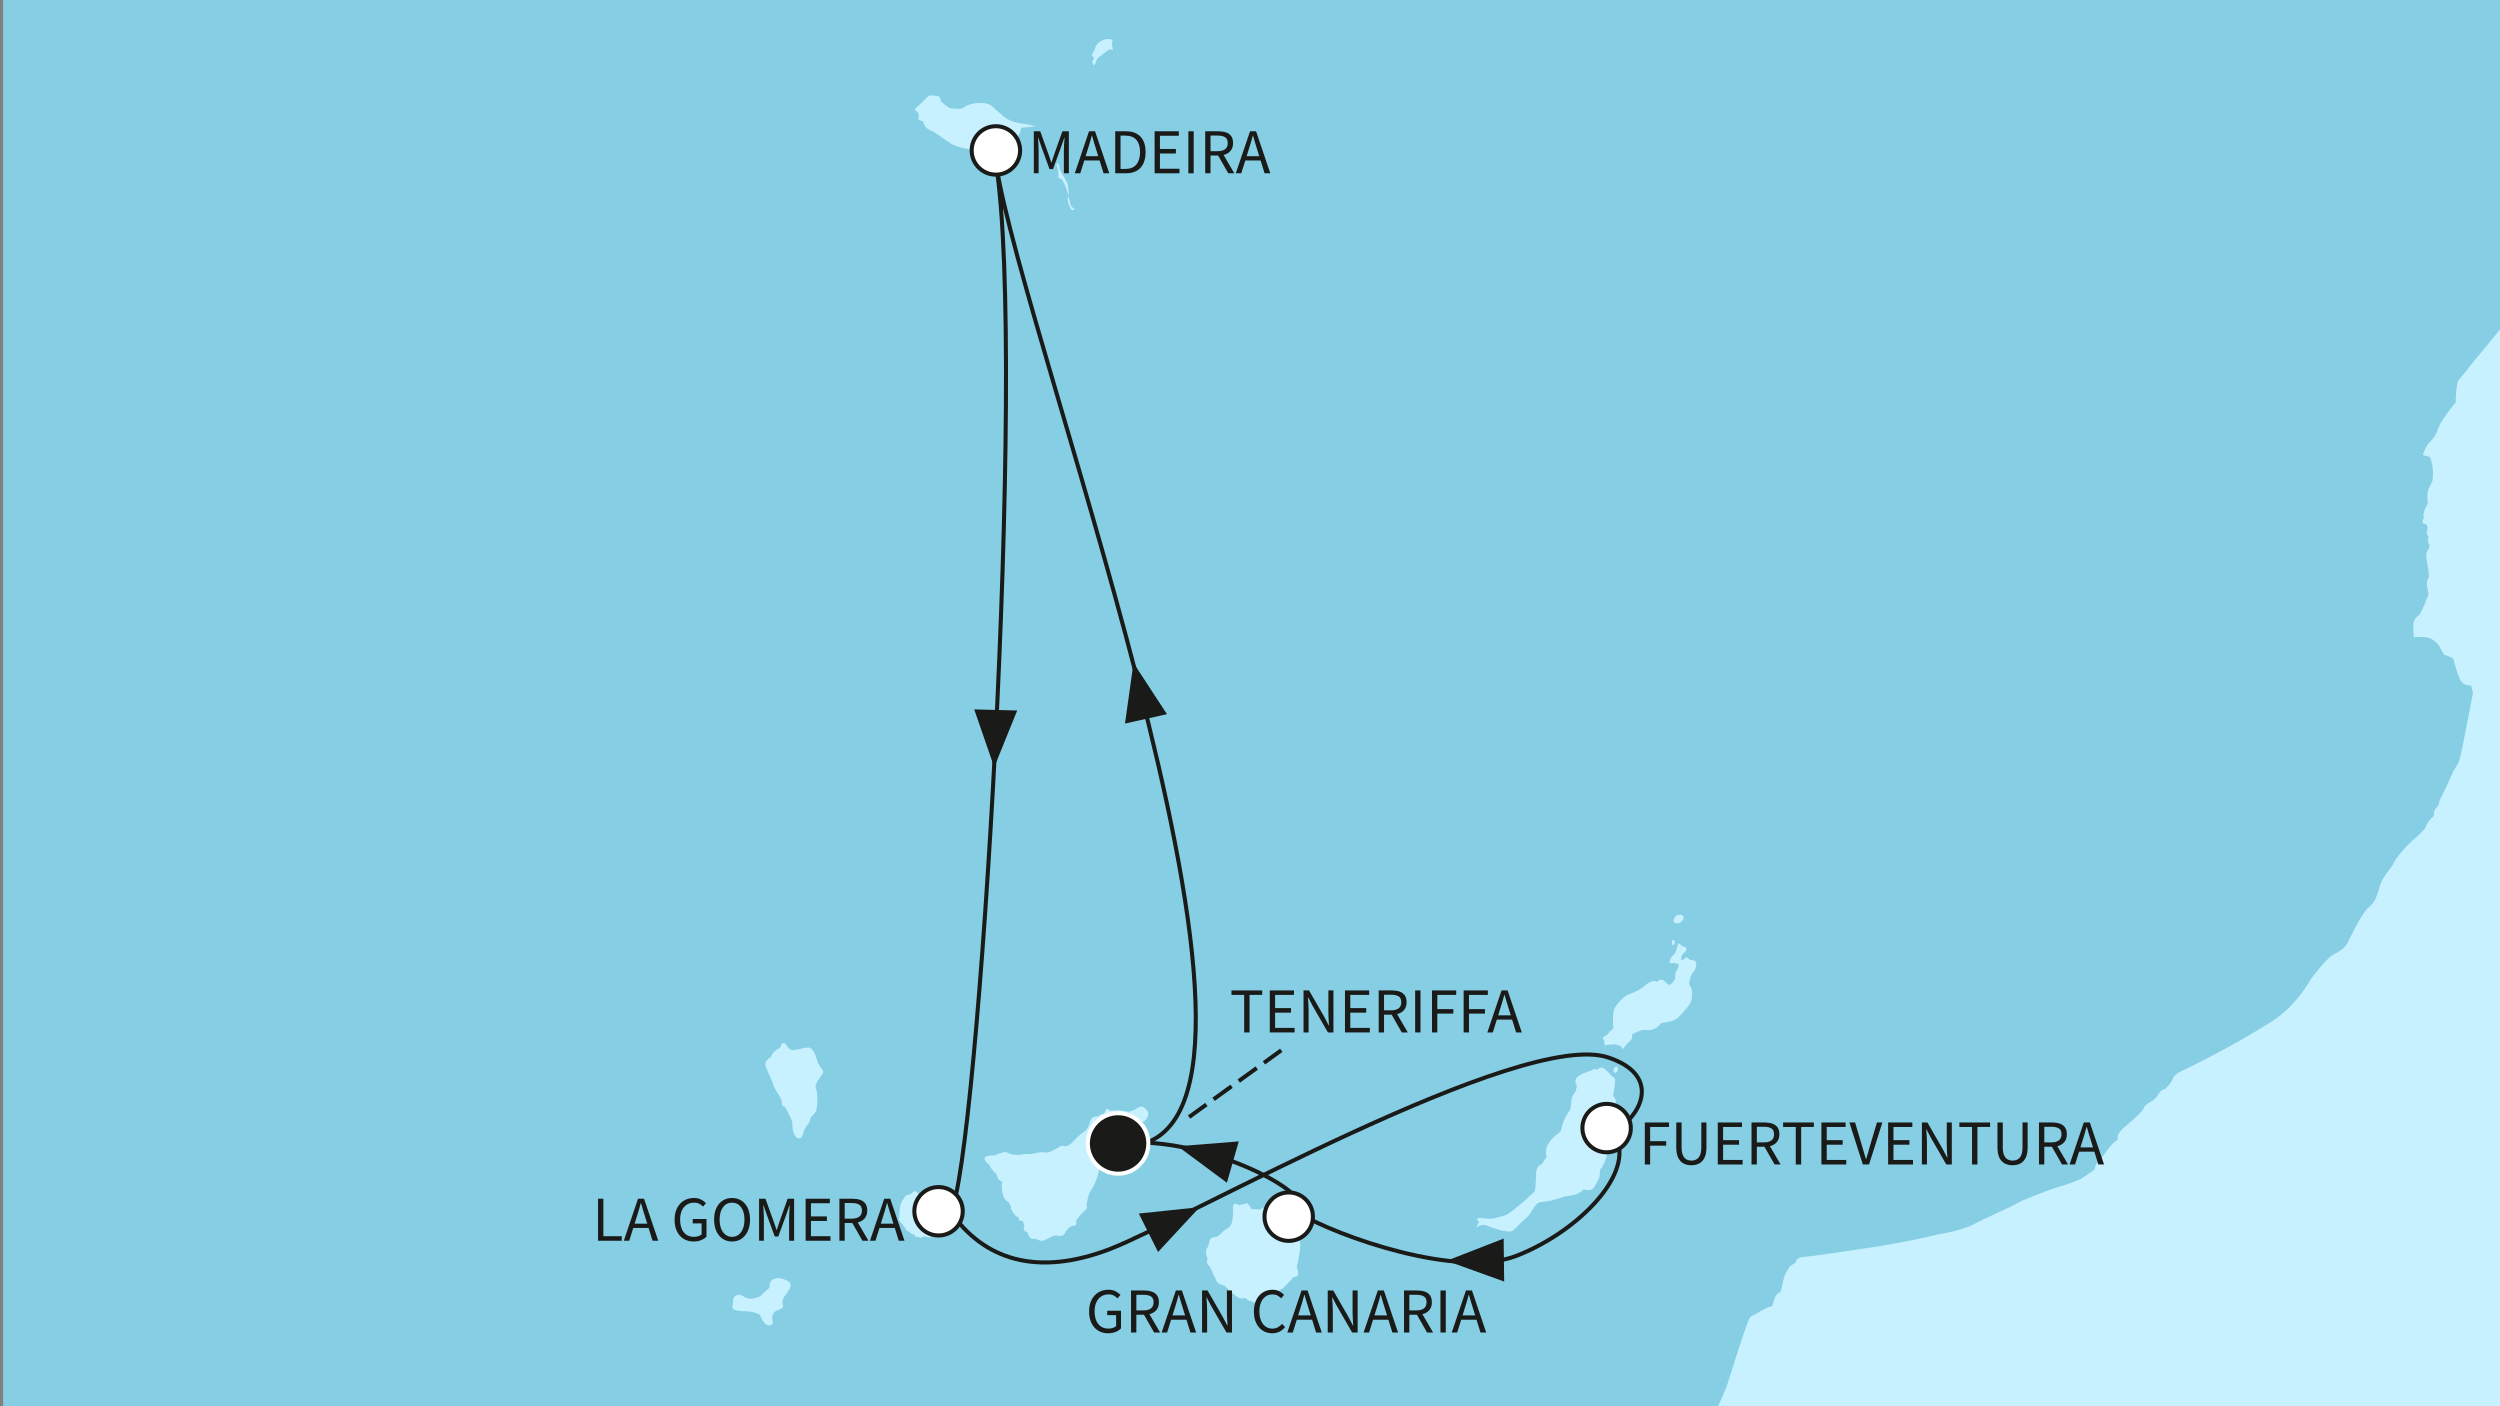 <?xml version="1.0" encoding="utf-8"?>
<!-- Generator: Adobe Illustrator 27.3.0, SVG Export Plug-In . SVG Version: 6.00 Build 0)  -->
<svg version="1.1" id="Ebene_1" xmlns="http://www.w3.org/2000/svg" xmlns:xlink="http://www.w3.org/1999/xlink" x="0px" y="0px"
	 viewBox="0 0 640 360" style="enable-background:new 0 0 640 360;" xml:space="preserve">
<rect x="0" y="0" width="640" height="360" fill="#808080" stroke="none"/>
<style type="text/css">
	
		.st0{clip-path:url(#SVGID_00000080919101268070967990000017429609723565955749_);fill-rule:evenodd;clip-rule:evenodd;fill:#85CEE4;}
	.st1{clip-path:url(#SVGID_00000080919101268070967990000017429609723565955749_);}
	.st2{fill-rule:evenodd;clip-rule:evenodd;fill:#C7F1FF;}
	.st3{fill:#C7F1FF;}
	
		.st4{clip-path:url(#SVGID_00000080919101268070967990000017429609723565955749_);fill-rule:evenodd;clip-rule:evenodd;fill:#C7F1FF;}
	.st5{clip-path:url(#SVGID_00000080919101268070967990000017429609723565955749_);fill:#1A1A18;}
	
		.st6{clip-path:url(#SVGID_00000080919101268070967990000017429609723565955749_);fill:none;stroke:#1A1A18;stroke-width:1.038;stroke-miterlimit:10;}
	
		.st7{clip-path:url(#SVGID_00000080919101268070967990000017429609723565955749_);fill-rule:evenodd;clip-rule:evenodd;fill:none;stroke:#1A1A18;stroke-width:1.038;stroke-miterlimit:10;}
	
		.st8{clip-path:url(#SVGID_00000080919101268070967990000017429609723565955749_);fill-rule:evenodd;clip-rule:evenodd;fill:#FFFFFF;stroke:#1A1A18;stroke-width:1.038;stroke-miterlimit:10;}
	.st9{fill:#1A1A18;}
	
		.st10{clip-path:url(#SVGID_00000080919101268070967990000017429609723565955749_);fill-rule:evenodd;clip-rule:evenodd;fill:#1A1A18;stroke:#FFFFFF;stroke-width:1.038;stroke-miterlimit:10;}
	.st11{fill:none;stroke:#1A1A18;stroke-width:1.038;stroke-miterlimit:10;}
	
		.st12{fill:none;stroke:#1A1A18;stroke-width:1.038;stroke-miterlimit:10;stroke-dasharray:5.686,2.274,5.686,2.274;}
</style>
<g>
	<defs>
		<rect id="SVGID_1_" x="0.798" y="0" width="640" height="360"/>
	</defs>
	<clipPath id="SVGID_00000149355134545964655920000013721826312054841738_">
		<use xlink:href="#SVGID_1_"  style="overflow:visible;"/>
	</clipPath>
	
		<rect x="-156.79" y="-207.682" style="clip-path:url(#SVGID_00000149355134545964655920000013721826312054841738_);fill-rule:evenodd;clip-rule:evenodd;fill:#85CEE4;" width="1069.338" height="1162.37"/>
	<g style="clip-path:url(#SVGID_00000149355134545964655920000013721826312054841738_);">
		<g>
			<path class="st2" d="M273.295,47.117c-0.305-0.995-1.983-3.36-2.064-4.05
				c-0.073-0.685-0.459-1.373-0.459-1.373c-0.53,0.611-0.071,1.068-0.071,1.068
				s0.457,1.529,0.231,2.216c-0.231,0.687,0.457,0.687,0.762,0.839
				c0.305,0.156,1.296,2.218,1.373,2.748c0.075,0.54,0.534,1.379,0.534,1.379
				S273.6,48.108,273.295,47.117z M273.985,52.158c0-0.608-0.534-1.906-0.534-1.906
				s-0.333,0.726,0.18,2.188c0.036,0.102,0.077,0.216,0.122,0.331
				c0.69,1.68,1.381,0.839,1.381,0.839S273.985,52.771,273.985,52.158z"/>
		</g>
	</g>
	<g style="clip-path:url(#SVGID_00000149355134545964655920000013721826312054841738_);">
		<g>
			<path class="st2" d="M210.725,274.343c-0.075-0.687-1.298-1.682-1.601-3.055
				c-0.307-1.379-1.221-3.132-2.146-3.132c-0.914,0-2.743,0.531-3.815,0.683
				c-1.067,0.156-1.682-1.144-2.062-1.601c-0.382-0.463-1.228-0.079-1.228,0.688
				c0,0,0,0.305-0.455,0.457c-0.457,0.154-0.914,0.613-0.914,0.613
				s-0.766,0.457-1.155,1.606c0,0-1.749,0.837-1.366,2.214s1.682,3.666,1.983,4.891
				c0.307,1.217,2.141,3.435,2.141,4.121c0,0.692,0.079,1.529,0.841,1.529
				c0.055,0.205,0.348,0.536,0.677,1.189c0.549,1.076,1.228,2.632,1.228,3.015
				c0,0.61,0,1.601,0.31,2.37c0.308,0.762,0.688,1.524,1.373,1.524
				c0.687,0,0.993-0.841,1.074-1.298c0.075-0.457,0.532-1.608,1.068-2.137
				c0.536-0.538,0.615-1.072,0.764-1.684c0.149-0.606,1.375-1.219,1.601-2.364
				c0.231-1.146,0.307-4.129,0-4.735c-0.299-0.613-0.38-0.995,0-1.992
				C209.427,276.249,210.802,275.028,210.725,274.343z M241.512,308.568
				c-1.296-0.615-1.371-1.149-2.594-0.995c0-0.536-0.54-1.526-1.529-1.526
				c-0.993,0-2.141,0.073-2.141,0.073s-0.303-1.068-0.914-1.142
				c-0.615-0.077-0.841,0.457-0.841,0.457l-0.995,0.457c0,0-0.764,0-0.841,0.613
				c0,0-1.069,0.839-1.298,2.901c-0.226,2.065-0.154,2.447-0.154,2.447
				s-0.459,0.38,0.235,0.762c0.147,0.611,0.607,0.766,0.607,0.766
				s0.226,0.685,0.687,0.914c0,0,0,0.765,0.995,0.995c0,0,0.457,0.69,1.452,0.764
				c0,0-0.23,0.764,1.068,0.613c0,0,0.459,0.457,0.922,0
				c0.457-0.461,1.219,0.228,1.832,0.075c0.611-0.154,0.988-0.762,0.988-0.762
				s0.312,0,1.226-0.69c0.916-0.687,1.296-1.068,1.909-1.524
				c0.613-0.463,0.766-1.381,0.766-2.295
				C242.891,310.554,242.812,309.179,241.512,308.568z M199.267,327.207
				c-0.839,0-2.137,0.457-2.214,1.452c-0.077,0.995,0.077,0.995-0.918,1.757
				c-0.991,0.762-1.375,1.454-1.759,1.531c-0.38,0.073-1.601,0.758-2.827,0.457
				c-1.217-0.307-1.144-0.613-1.83-0.841c-0.69-0.228-1.3-0.077-1.757,0.457
				c-0.461,0.534-0.307,1.836-0.307,1.836s-0.384,0.613-0.077,1.142
				c0.308,0.54,2.214,0.69,3.358,0.69c1.151,0,3.439,0.459,3.67,1.072
				c0.226,0.609,1.069,2.442,2.139,2.522c1.072,0.073,1.298-0.613,0.993-1.379
				c-0.303-0.762,0.156-2.062,1.223-2.445c1.068-0.38,1.682-0.531,1.452-1.452
				c-0.226-0.916,0-1.678,0.76-2.596c0.764-0.916,1.456-2.062,1.149-2.827
				C202.019,327.82,200.108,327.207,199.267,327.207z M292.623,283.354
				c-0.607-0.459-2.144,0.764-2.144,0.764s-1.373,0.613-1.981,0.457
				c-0.61-0.15-1.987-0.38-2.904-0.301c-0.916,0.073-1.529,0-1.529,0
				s-0.611-0.769-0.918-0.228c-0.301,0.529-0.536,1.068-0.536,1.068
				c-1.146,0.075-1.375,0.687-1.375,0.687s-1.683-0.23-2.06,1.068
				c-0.382,1.3-0.841,2.37-1.529,2.754c-0.688,0.378-2.212,1.83-2.752,2.442
				c-0.536,0.611-1.603,1.529-2.214,1.373c-0.611-0.152-0.993-0.305-1.757,0.307
				c0,0-2.524,1.606-3.435,1.3c-0.918-0.308-3.437,0.38-3.437,0.38
				s-1.682-0.075-2.6,0.154c-0.918,0.228-2.827,0-3.589-0.534
				c-0.762-0.534-3.055,0.837-3.595,0.762c-0.531-0.077-2.44,0-2.21,0.92
				c0.228,0.916,1.142,1.373,1.142,1.373s0.384,0.914,1.068,1.68
				c0.694,0.762,0.92,0.687,1.074,1.524c0.15,0.841,1.219,1.226,1.219,1.226
				s-0.228,1.146,0,2.521c0.226,1.377,0.764,2.368,1.605,2.675
				c0,0,0.69,0.914,0.613,1.375c-0.075,0.459,1.07,2.139,1.526,2.368
				c0.457,0.23,0.536,0.23,0.536,0.23s-0.382,0.995,0.841,0.839
				c0,0,0.764,0.991,0.457,1.603c-0.303,0.611,0.231,1.146,0.688,1.223
				c0.461,0.077,0.384,1.757,1.605,1.757c1.226,0,1.601,0.613,2.366,0.536
				c0.768-0.079,2.677-1.454,3.518-1.375c0.841,0.073,1.755,0.457,2.291-0.611
				c0.653-1.309,1.68-1.909,2.365-1.909c0.688,0,0.536-0.613,0.536-1.151
				c0-0.532,2.139-2.752,2.522-2.978c0.384-0.231,0.152-1.146,0.152-1.146
				s0.307-2.671,1.149-3.822c0.837-1.142,1.529-3.051,1.834-4.276
				c0.301-1.221,0.683-4.584,0.683-4.584l1.151-1.07c0,0,1.145-0.305,2.06-1.605
				c0,0,1.603-0.991,2.216-2.058c0.613-1.074,0.613-1.836,1.223-1.987
				c0.609-0.156,2.519-1.377,3.437-1.608c0.918-0.226,1.678-0.914,1.988-1.909
				C294.224,284.576,293.236,283.811,292.623,283.354z M331.277,315.217
				c0,0-0.152-1.992-0.23-3.134c-0.073-1.151-0.841-1.757-0.841-1.757
				l0.158-0.69c0.455-0.384,0.683-0.995,0.611-1.524
				c-0.081-0.538-0.228-1.151-1.147-0.312c-0.916,0.841-0.233,1.302-0.461,1.99
				c-0.228,0.685-1.373,0.151-1.373,0.151s-0.839-0.69-1.676-0.38
				c0,0-0.158-0.687-1.533-0.687c-1.371,0-2.139,0.762-2.139,0.762l-2.293-0.152
				c0,0-0.762-1.531-1.14-1.452c-0.384,0.079-2.067,0.536-2.067,0.536
				s-0.538-0.692-1.151-0.307c-0.604,0.38-0.299,1.144-0.299,1.909
				c0,0.762-0.156,2.904-0.688,3.595c-0.538,0.683-1.761,1.294-1.761,1.294
				c-0.303,0.457-1.452,1.608-1.981,1.608c-0.538,0-1.607,0.228-1.687,1.219
				c-0.075,0.993-0.687,1.834-0.687,1.834s-0.532,0.611,0.23,2.524
				c-0.459,1.526,0.382,1.757,0.615,2.06c0.226,0.305,1.529,3.591,1.985,4.048
				c0.457,0.459,1.832,0.841,1.832,0.841s2.98,3.055,3.822,3.134
				c0.841,0.077,1.601,0,1.601,0s0.384,0.687,1.225,0.762
				c0.841,0.079,0.76,0.611,1.606,0.538c0.837-0.079,0.991-1.223,0.991-1.223
				s1.166-0.613,2.498-1.174c1.336-0.564,2.848-1.078,3.54-1.808
				c1.369-1.45,2.289-2.442,2.289-2.442s1.221-0.154,1.221-0.916
				c0-0.765-0.382-1.682-0.382-1.682s0.92-3.894,0.92-5.653
				C332.884,316.967,331.277,315.217,331.277,315.217z M428.99,236.295
				c0.837,0.307,1.983-0.611,1.983-1.375c0-0.767-1.067-0.995-1.983-0.382
				C428.454,235.305,428.147,235.99,428.99,236.295z M428.529,241.722
				c0.461-0.536,0-1.454-0.457-0.92C427.916,241.259,428.072,242.256,428.529,241.722z
				 M434.108,246.15c0,0-0.457-0.457-1.145-0.38
				c-0.687,0.073-0.995-1.068-1.452-0.611c-0.461,0.457-1.076,0.762-1.076,0.762
				s-0.226-1.298,0.615-1.909c0.837-0.613,0.918-1.603,0-1.68
				c-0.914-0.077-1.223-1.531-1.529-0.461c-0.075,0.307-0.457,2.141-1.144,2.673
				c-0.688,0.538-0.92,1.149-0.92,1.761c0,0.608,0.843,0.079,1.377,0.228
				c0.534,0.15,0.918,0.38,0.918,0.38s0,0.841-0.536,1.529
				c-0.532,0.688-0.382,2.141-0.382,2.141s-1.068,1.907-1.757,1.45
				c-0.687-0.459-1.069-1.221-1.755-1.221c-0.689,0-1.151,0.534-1.151,0.534
				s-0.529-0.305-1.14-0.154c-0.615,0.154-1.529,0.764-1.529,0.764
				s-0.918,0.882-2.005,1.484c-1.275,0.707-2.773,1.166-3.266,1.495
				c-0.92,0.613-2.064,1.757-2.827,3.055c-0.768,1.3-0.384,5.35-0.384,5.35
				s-0.762,0.457-1.373,1.298c-0.615,0.841-1.836,0.457-0.993,1.757l0.154,1.219
				c0,0,2.212-0.457,3.053-0.15c0.839,0.305,1.07,0.305,1.07,0.305l0.459,0.841
				l1.219-1.526c0,0,1.403-1.021,1.221-1.606
				c-0.303-0.995,0.839-0.995,2.067-1.607c1.225-0.609,1.906,0.23,3.36-0.378
				c1.452-0.615,1.986-1.606,1.986-1.606s2.447-0.228,3.591-0.839
				c1.144-0.613,2.594-2.598,3.283-3.361c0.688-0.766,1.072-1.757,1.072-3.365
				c0-1.603-0.762-2.291-0.762-2.291s0.073-1.834,0.762-2.75
				C433.877,248.364,434.562,247.45,434.108,246.15z M413.633,281.753
				c-0.077-0.769-0.687-1.149-0.687-1.149s0.76-4.048,0.459-4.505
				c-0.307-0.459-0.613-0.459-0.613-0.459s-2.065-2.37-2.677-2.37
				c-0.611,0-1.373,0.608-1.373,0.608s-0.69-0.531-1.3,0.158
				c0,0-3.587,0.991-3.971,2.137c-0.38,1.146,0,1.3,0.154,1.608
				c0.154,0.301-0.226,1.601-0.457,1.909c-0.23,0.305-0.769,1.068-0.841,1.678
				c-0.077,0.613-0.156,2.368-0.536,2.978c-0.384,0.613-0.611,0.766-1.3,2.218
				c-0.683,1.452-0.762,2.673-0.991,3.057c-0.231,0.378-2.293,1.529-3.284,3.437
				c-0.995,1.909,0,3.055-0.463,3.433c-0.459,0.384-0.841,1.529-1.3,1.685
				c-0.457,0.151-1.14,0.608-1.221,2.214c-0.073,1.605-0.073,4.127-0.376,4.586
				c-0.314,0.457-3.211,2.976-3.211,2.976s-3.437,2.906-4.204,3.134
				c-0.764,0.228-1.682,0.457-2.748,0.765c-1.068,0.305-2.596,0.075-3.437,0
				c-0.841-0.079-1.759,0.075-0.611,0.916l-0.766,1.526
				c0,0,1.452-1.142,2.823-0.529c1.381,0.611,3.288,1.217,4.362,1.373
				c1.065,0.151,1.827,0.305,2.519-0.305c0.688-0.611,1.832-1.987,2.899-2.829
				c1.072-0.839,1.608-1.986,2.447-3.209c0.843-1.221,1.682-1.068,3.057-1.221
				c1.373-0.154,4.658-1.298,4.658-1.298s2.677-0.228,3.668-0.918
				c0.993-0.69,1.065-0.839,1.065-0.839s1.992,0.459,2.524-0.308
				c0.538-0.762,1.603-2.594,1.603-3.132c0-0.536,0.154-1.68,0.154-1.68
				s0.845-0.993,1.225-2.139c0.382-1.145,1.07-3.057,1.07-3.666
				c0-0.613-0.613-1.072-0.613-1.072s0.613-0.991,0.307-1.911
				c-0.307-0.914-0.461-1.373-0.461-1.373s1.223,0.305,1.759-2.216
				c0.534-2.519,0.301-3.053,0.301-3.053S413.706,282.517,413.633,281.753z
				 M413.326,273.271c-0.229,0.384-0.459,1.377,0.231,1.3
				C414.244,274.494,414.549,272.507,413.326,273.271z M257.174,38.208
				c1.834-0.92,2.293-2.449,3.211-3.211c0.914-0.764,1.068-2.293,1.068-2.293
				l3.516-0.307c0,0-0.459-0.38-3.67-0.837c-3.209-0.457-4.584-1.911-4.584-1.911
				l-2.902-2.598c0,0-0.685-0.611-2.519-0.69
				c-1.836-0.075-3.822,0.459-4.509,1.147c-0.69,0.69-3.67,0.154-3.67,0.154
				s-2.21-1.375-2.291-1.985c-0.073-0.611-0.303-1.146-1.221-1.146
				c-0.914,0-1.601-0.382-2.139,0.228c-0.532,0.613-2.978,2.904-2.978,2.904
				l-0.38,0.38c0,0,0.839,0.692,1.069,0.997v1.68l1.068,0.303
				c0,0,0.457,1.832,1.834,2.295c1.377,0.457,3.207,2.137,5.497,3.51
				c2.293,1.381,7.03,1.682,7.03,1.682s0.459,0.764,1.223,0.459
				c0.76-0.303,1.676-0.918,1.676-0.918S255.342,39.122,257.174,38.208z
				 M299.878,574.42c0.538,0,0.382-0.683,0.382-0.683
				C299.957,573.813,299.346,574.42,299.878,574.42z M299.728,575.261
				c0,0,0.307,1.603,0.764,1.759C300.951,577.174,299.728,574.571,299.728,575.261z"/>
		</g>
	</g>
	<g style="clip-path:url(#SVGID_00000149355134545964655920000013721826312054841738_);">
		<path class="st3" d="M428.99,236.295c0.837,0.307,1.984-0.611,1.984-1.375
			c0-0.766-1.068-0.995-1.984-0.382C428.454,235.305,428.147,235.99,428.99,236.295z"
			/>
		<path class="st3" d="M428.529,241.722c0.461-0.536,0-1.454-0.457-0.92
			C427.916,241.259,428.072,242.256,428.529,241.722z"/>
		<path class="st3" d="M413.557,274.571c0.687-0.077,0.993-2.064-0.231-1.3
			C413.097,273.655,412.867,274.648,413.557,274.571z"/>
		<path class="st3" d="M280.095,14.828l-0.382,0.762c0,0-0.231,0.154,0,0.611
			c0.228,0.461,0.455,0.536,0.455,0.536s0.54-1.07,0.615-1.526
			c0.226-0.382,1.296-1.144,1.68-1.452c0.384-0.307,1.529-1.146,1.529-1.146
			l0.92,0.152l-0.158-0.841c-0.075-0.378-0.075-1.221-0.075-1.221
			s0.303-0.154,0-0.457c-0.31-0.308-1.223-0.308-1.832-0.154
			c-0.613,0.154-1.146,0.457-1.838,1.069c-0.683,0.613-0.841,1.83-0.841,1.83
			S278.872,14.066,280.095,14.828z"/>
	</g>
	
		<path style="clip-path:url(#SVGID_00000149355134545964655920000013721826312054841738_);fill-rule:evenodd;clip-rule:evenodd;fill:#C7F1FF;" d="
		M905.803,663.933l-0.066-759.344H802.378l-2.6,6.572l-4.131,8.249
		c0,0-0.512,1.761-1.479,3.809c-0.551,1.149-1.396,2.391-1.99,3.461
		c-1.93,3.457-3.79,5.75-4.774,7.398c-1.836,3.055-2.833,6.266-5.577,11.461
		c-2.754,5.197-5.886,7.639-5.886,7.639s-3.358,4.278-5.192,6.418
		c-1.834,2.137-6.725,3.971-7.793,5.041c-1.07,1.067-3.666,2.904-5.656,3.059
		c-1.426,0.107-4.368,2.66-6.166,4.091c-0.707,0.559-1.627,0.95-1.627,0.95
		s-1.706,0.873-2.389,0.952c-1.014,0.574-2.152,1.582-2.957,2.254
		c-1.834,1.529-6.336,4.199-8.019,4.199c-1.68,0-1.913-0.685-3.442,0.538
		c0,0-1.219,0.914-3.053,2.06c0,0-1.529,0.841-2.218,1.3
		c-0.681,0.457-1.753,0.841-1.753,0.841c0-0.841-0.995-0.305-0.995-0.305
		c-0.536,0.457-5.12,2.978-5.12,2.978c-1.529-0.152-3.973,1.221-3.973,1.221
		s-6.492,3.211-7.257,3.362c0,0-0.98-0.062-1.755,0.534
		c-1.302,0.995-3.284,1.3-4.278,1.757c-2.6,0.613-2.295,1.375-3.514,2.75
		c-1.226,1.375-4.735,4.434-5.807,4.584c-0.384,0.156-2.517,0.079-2.517,0.079
		c0-0.841-0.846-0.536-0.846-0.536s-0.764,0-2.293,1.531
		c-1.529,1.524-3.205,4.733-3.205,4.733s-0.152,0.611-1.226,2.598l-0.303,0.764
		c0,0-3.209,4.428-4.052,5.12c-0.837,0.685-1.909,2.519-1.909,2.519
		s-0.914,0.152-1.45,0.918c-0.538,0.762-0.305,1.682-0.305,1.682
		s-3.745,3.435-6.038,6.413c-1.524,1.527-5.654,4.584-10.081,9.627
		c-4.428,5.041-7.49,6.569-8.713,7.639c-1.219,1.069-0.762,2.442,0.463,3.363
		c1.219,0.916,1.219,0.916,1.219,2.901s-2.445,4.584-2.445,6.418
		c0,1.834,2.141,1.529,2.141,2.291c0,0,0.152,1.988-0.156,2.447
		c-0.305,0.457-0.534,1.527-0.457,2.596c0.613,2.445-0.916,4.127-1.529,5.197
		c-0.606,1.068-2.899,6.264-2.899,6.264s-0.117,0.418-0.634,1.053
		c-1.142,1.4-3.341,3.832-4.257,5.056c-1.836,2.449-8.098,9.932-8.098,9.932
		s-3.132,4.052-3.898,4.814c-0.762,0.762-0.841,5.807-0.841,5.807
		s-3.971,4.81-4.584,6.951c-0.611,2.141-2.137,3.207-2.748,4.127
		c-0.611,0.916-1.068,2.442-1.068,2.442l1.832,0.457c0,0,0.431,0.993,0.649,2.577
		c0.154,1.162,0.154,2.889-0.038,3.538c-0.457,1.529-1.761,2.06-1.149,5.882
		c0,0-1.601,2.214-0.995,3.593c0,0-1.223,1.526,0.615,1.68
		c0,0,0.461,0.762,0.154,1.68c-0.305,0.916,0.459,1.373,0.459,1.373
		s-0.386,0.231-0.152,1.68c0,0,0.532,0.382,0.152,1.533
		c0,0-1.07,0.758-0.459,3.51c0.611,2.752,0.459,3.82,0.459,3.82
		s-0.916,1.072-0.305,3.053c0.611,1.99-0.307,1.99-0.459,2.906
		c-0.151,0.916-1.687,3.666-1.687,3.666s-1.522,0.764-1.522,2.598
		s0.154,3.057,0.154,3.057s2.822-0.23,3.971,0.228
		c1.142,0.457,2.137,1.298,2.594,2.218c0.463,0.916,1.225,2.137,1.225,2.137
		c1.07,0.152,2.291,0.916,2.291,0.916s1.223,4.891,2.137,5.959
		c0.922,1.07,2.449,0.918,2.449,0.918l0.457,1.986l-1.983,10.081
		c0,0-1.068,5.805-1.531,7.184c-0.461,1.375-1.375,1.986-2.139,4.125
		c-0.152,0.305-2.293,5.045-2.675,5.577c-0.382,0.536-0.303,1.3-0.303,1.3
		s-0.536,0.916-0.995,1.373c-0.457,0.457-0.384,1.757-0.384,1.757
		c-1.83,1.533-2.139,2.978-2.139,2.978c-1.676,2.141-2.825,2.754-4.349,4.278
		c-1.531,1.531-3.67,4.127-3.822,4.891c-0.073,0.363-1.755,2.357-2.615,3.775
		c-0.954,1.563-1.033,2.669-1.43,3.787c-0.766,2.139-0.924,2.447-2.6,3.973
		c-1.682,1.529-4.505,7.564-5.117,8.785c-0.613,1.221-1.836,2.141-3.67,3.055
		c-1.834,0.916-5.805,6.341-5.805,6.341s-1.885,3.506-5.227,6.924
		c-1.418,1.445-3.1,2.816-5.006,4.003c-2.163,1.339-5.243,3.262-8.41,5.034
		c-6.232,3.491-12.784,6.757-13.288,6.96c-0.769,0.303-2.98,1.296-3.288,2.368
		c-0.301,1.068-1.983,2.748-1.983,2.748s-0.839,0.152-1.377,0.764
		c-0.536,0.613-0.611,1.529-2.368,2.521c-1.757,0.993-1.68,1.45-1.68,1.45
		c-0.31,0.92-2.295,2.752-4.889,4.891c-2.598,2.141-1.832,3.36-1.832,3.36
		c-2.139,1.223-3.36,3.973-4.586,5.045c-1.223,1.07-1.377,2.596-1.377,2.596
		s-3.057,2.291-4.276,2.748c-1.221,0.461-3.057,1.223-4.889,1.687
		c-1.2,0.299-4.742,1.648-7.44,2.754c-1.428,0.589-2.626,1.05-3.102,1.366
		c-1.375,0.92-8.86,4.129-10.999,5.348c-1.211,0.694-3.446,1.439-5.771,1.99
		c-1.783,0.425-3.619,0.67-5.081,1.065c-3.358,0.918-13.6,2.675-13.6,2.675
		s-5.079,0.784-10.024,1.49c-3.79,0.544-7.507,1.119-8.762,1.185
		c-2.908,0.152-2.453,1.377-2.453,1.377l-1.52,1.067
		c-0.312,0.378-1.228,1.529-1.682,3.284c-0.463,1.757-0.687,3.057-0.687,3.057
		s-0.079,0.075-0.922,0.762c-0.837,0.692-1.292,3.134-1.292,3.134
		c-1.381,0.079-4.129,2.062-4.97,2.37c-0.841,0.303-0.841,0.53-1.603,2.522
		c-0.762,1.981-3.975,11.913-5.192,15.886c-0.31,0.766-1.23,2.98-1.913,4.357
		c-0.687,1.373-2.596,3.971-2.98,5.19c-0.378,1.223-1.144,1.531-1.68,2.677
		c-0.532,1.144-0.611,3.13-0.532,3.514c0.075,0.382-0.382,1.988-0.382,1.988
		s-3.132,7.944-3.29,9.776c-0.147,1.836-1.75,5.35-1.75,5.35
		s-1.07,2.901-2.6,4.887c-1.526,1.987-4.735,4.889-4.735,4.889
		s-1.939,1.328-4.332,2.767c-4.035,2.425-9.513,5.577-10.186,6.249
		c-1.07,1.068-2.752,2.598-6.723,3.666c-3.971,1.069-6.112,0.613-6.112,0.613
		s-0.912,2.291-2.293,4.127c-1.371,1.83-3.205,2.899-4.276,3.971
		c-1.065,1.07-4.812,1.373-4.812,1.373s-4.204,5.043-4.658,7.03
		c-0.463,1.983,0.154,2.444,0.154,2.444s0.534,3.591-1.298,8.634
		c-1.836,5.041-4.661,9.086-5.88,10.158c-0.786,0.683-1.817,4.757-2.455,7.502
		c-0.534,1.223-0.45,2.965-0.531,3.651c-0.075,0.688-2.212,5.194-2.212,5.194
		s-1.834,2.141-2.598,3.668c-0.764,1.527-0.841,3.132-0.841,3.132l-1.913,4.659
		l0.312,1.836c-1.836,4.127-1.07,4.428-1.07,4.428s0.152,1.07,0.152,2.75
		c0,0-0.307,0.461-0.152,0.995c0.152,0.536,0.228,2.062,0.228,2.062l0.685,0.457
		c0.768,0.463,0.156,4.434,0.156,4.434s0,1.45-0.228,2.291
		c-0.235,0.841,0.151,1.757,0,2.519c-0.083,0.613-0.156,1.151-0.54,1.836
		c-0.38,0.688-0.457,1.836-0.457,1.836s-0.267,0.873-0.687,1.45
		c-1.221,1.682-1.298,7.18-1.298,7.18s-2.98,2.904-4.351,3.36
		c-1.379,0.461-1.913,4.812-1.913,4.812s-3.847,1.576-6.206,2.716
		c-0.559,0.269-1.038,0.446-1.356,0.647c-1.684,1.072-4.355,3.898-6.798,7.564
		c-2.447,3.668-3.973,4.658-5.656,5.73c-1.68,1.072-3.973,3.894-3.973,3.894
		s-3.057,3.668-4.889,5.197c-1.834,1.529-0.613,2.289-0.613,2.289
		s-0.391,0.457-1.065,1.016c-1.065,0.892-2.6,2.045-2.6,2.045
		s-1.358,0.909-2.28,1.343c-1.202,0.564-2.459,1.102-3.992,2.15
		c-0.512,0.35-1.114,0.756-1.669,1.24c-3.518,3.055-6.881,8.254-7.494,10.848
		c-0.611,2.6-3.202,4.889-3.202,4.889c0.307,1.529,0.914,0.918,1.526,0
		c0.606-0.918,1.373-1.219,2.752-2.75c1.375-1.531,1.529-2.596,1.529-4.125
		s3.049-5.5,3.049-5.5s1.151-0.991,1.682-0.15c0,0,0,0,0.307-0.769
		c0.307-0.764,1.524-2.137,1.524-2.137l-0.455,1.68h0.762l0.463-1.072
		l0.909,2.754l-0.297,1.294l-0.235,1.149l0.841-0.611
		c0.918-0.154,1.373-0.918,1.373-0.918l-0.455,1.529
		c-2.449,0.459-1.68,2.291-1.68,2.291c-2.293,1.223-3.059,3.516-3.059,3.516
		l-3.053,4.735l-0.538,0.154l-0.075,0.529c0,0-0.993,1.223-1.065,1.913l-2.756,3.363
		c-3.211,1.68-0.459,2.291-0.459,2.291s0.19,0.341-0.098,0.946
		c-0.786,1.667-2.654,4.857-2.654,4.857s-0.608,0.86-0.935,1.206
		c-0.803,0.845-1.81,1.7-1.81,1.7l-0.152,1.377c0,0-1.072,2.673-1.986,3.435
		c-0.918,0.766-0.768,2.372-0.768,2.372s-0.299,0.762-1.219,1.832
		c-0.916,1.068-1.072,1.678-1.072,1.678c-2.444,1.223-2.293,3.668-2.293,3.668
		s0.769-0.914,1.992-0.305c0.308,0.154,0.495,0.41,0.698,0.737
		c0.608,0.954,0.826,2.519,0.367,4.001c-0.967,3.153-3.815,4.736-5.194,5.348
		c-1.371,0.611-1.981-0.152-1.981-0.152c0,1.219-1.072,2.75-1.072,2.75
		c-0.764,0,0.149,0.152,0.918,1.07l-0.461,1.373c0,0-0.457,0.307-0.766,0.764
		c-0.914,0.916-1.83,3.67-1.83,5.651c0,0.901-0.051,2.24-0.226,3.516
		c-0.222,1.55-0.593,3.01-0.845,3.516c-0.457,0.914-1.225,1.68-3.053,3.055
		c-0.653,0.487-0.867,1.58-1.114,2.848c-0.453,2.297-0.696,5.179-1.486,6.166
		c-0.38,0.534-0.762,0.38-0.989,0.762c-0.237,0.384-0.079,1.223-0.079,1.223
		c-0.564,1.021-2.127,1.836-3.625,2.4c-1.542,0.572-3.023,0.886-3.023,0.886
		s-0.683-0.305-0.914-0.918c-0.226-0.608-1.529-0.841-2.139-0.532
		c-0.89,0.444-1.298,1.219-1.606,1.832c-0.307,0.613-2.598,2.139-3.207,2.98
		c-0.613,0.841,0.228,1.07,0.228,1.07l-0.31,0.839l-1.524,0.611
		c0,0,0,0.154-1.07,3.057c-0.286,0.768-0.489,1.672-0.745,2.353l-3.023,5.833
		c0,0.931-0.128,1.063-0.662,2.524c-0.534,1.465,0.261,1.864-1.063,2.925
		c-1.328,1.063-1.328,1.063-1.465,2.124c-0.13,1.061-0.66,1.864-0.263,2.524
		c0.399,0.662-0.397,0.668-0.664,1.992c-0.269,1.328-0.397,3.19-0.397,4.52
		c0,1.326-1.198,5.31-0.933,7.302c0.267,1.992-1.328,6.11-1.328,7.97
		c0,1.862-0.267,3.986-0.529,5.848c-0.267,1.859-0.666,3.32-0.666,4.78
		c0,1.462-1.061,7.306-1.061,8.369c0,1.061-0.801,1.994-0.662,3.188
		c0.132,1.193-0.937,4.65-0.399,5.711c0.531,1.063,1.721,2.524,1.99,3.053
		c0.267,0.538,1.061-1.857,1.328-2.652c0.261-0.796-0.267-2.259-0.399-3.057
		c-0.13-0.794,0.799,0,0.935-1.591c0.126-1.597,0-2.528,0-3.192
		c0-0.66-1.066-1.727-0.137-2.921c0.929-1.195,1.328-3.32,1.99-3.986
		c0.666-0.664,0.803,0.267,1.065-1.59c0.267-1.864,0-1.994,0.66-3.192
		c0.668-1.196,0.316-4.524,1.2-3.721c1.46,1.334,1.994,1.334,2.788,0.534
		c0.798-0.794,0.666-2.656,0.798-0.794c0.132,1.857-1.196,3.719-0.931,4.913
		c0.269,1.198-0.265,1.458,1.326,2.521c1.597,1.063,2.526,1.33,2.526,2.393
		c0,1.061-1.065,1.061,0.132,2.521c1.196,1.465,2.395,2.662,1.33,3.06
		c-1.061,0.395-1.462,0.662-1.86-0.935c-0.397-1.59-0.927-2.387-1.063-3.053
		c-0.137-0.662-1.458-4.116-1.593-1.857c-0.137,2.257-1.33,2.127,0,3.585
		c1.328,1.462,0.794,1.593,1.729,2.923c0.927,1.328,0.532,1.689,1.191,2.521
		c1.992,2.528,2.325,4.419,3.256,5.88l1.77,5.03
		c0.952,1.273,0.636,2.065,2.062,3.651c1.428,1.588,2.541,1.742,2.699,0.95
		c0.158-0.794-0.318-4.122-0.636-5.709c-0.316-1.586,1.902-1.433,1.902-0.794
		c0,0.634,0.794,1.426,1.749,2.221c0.95,0.792,1.27,2.698,2.064,3.333
		c0.792,0.632,1.586,2.694,1.902,3.331c0.316,0.634,0.476,4.443,1.108,5.395
		c0.634,0.95,1.272,2.694,1.749,3.015c0.474,0.316,1.426,2.38,2.532,2.536
		c1.114,0.158,1.435,1.11,1.586,1.586c0.164,0.478,0.64,2.857,0.64,3.491
		c0,0.634-0.318,1.586-1.75,2.062c-1.424,0.478-0.314,0.95-0.476,1.586
		c-0.154,0.636-0.472,1.589-0.472,2.221c0,0.638,0.634,1.114,0.634,1.586
		c0,0.478,0.632,1.744,0.632,1.744s-0.474,1.749-0.948,2.064
		c-0.476,0.318-1.904,2.065-1.904,3.017c0,0.95,1.586-1.114,1.586-1.114
		s0.318,1.906,0.792,2.543c0.474,0.63-0.158,2.216-0.158,2.216
		s-0.162,1.909-0.476,2.541c-0.316,0.638-0.316,1.11-0.634,2.065
		c-0.318,0.948-0.158,0.948-1.584,1.11c-1.433,0.158-0.792,1.108-0.792,1.108
		s-0.273,0.608-0.506,1.251c-0.749,0.504-1.213,0.933-1.424,1.864
		c-0.056,0.25-0.171,0.517-0.305,0.786c-0.184,0.141-0.307,0.226-0.307,0.226
		l0.167,0.024c-0.376,0.67-0.871,1.347-1.093,1.877
		c-0.342,0.818-0.517,0.858-1.115,1.885c-0.602,1.029-1.759,1.629-0.986,2.056
		c0.769,0.431,0.897,0.942,1.283,0.344c0.387-0.598,0.301-0.856,1.029-1.885
		c0.726-1.029,0.818-1.499,1.501-1.968c0.687-0.474,0.687-0.559,1.627-1.114
		c0.702-0.419,1.095-0.523,1.392-0.677l0.743,0.109
		c0.053,0.376,0.098,0.771-0.465,1.509c-0.683,0.901-1.027,1.413-1.497,2.141
		c-0.474,0.728-0.514,0.944-1.202,1.714c-0.683,0.769-1.2,0.901-1.798,1.287
		c-0.604,0.382-0.728,0.598-1.413,0.897c-0.687,0.299-0.773,0.557-1.546,0.171
		c-0.771-0.384-0.683-0.726-1.413-0.726c-0.726,0-2.224-0.685-1.499,0.211
		c0.73,0.901,0.944,1.2,1.627,2.444c0.688,1.243,0.771,1.84,1.029,2.654
		c0.256,0.813,0.683,1.371,1.115,1.627c0.433,0.258,2.658,0.775,2.874,1.287
		l6.384,7.673c1.992,3.313,2.735,6.708,2.735,6.708s0.329,3.647,0.579,5.056
		c0.25,1.407,1.243,2.402,1.243,3.813c0,1.405-0.248,2.154,0.914,4.392
		c1.157,2.233,3.147,7.453,3.147,9.443c0,1.99,0.918,8.783,0.997,14.996
		c0.081,6.215-0.664,13.837-1.159,19.8c-0.498,5.965-1.828,10.938-8.205,26.017
		c-2.912,6.887-5.284,13.115-6.808,17.197c-1.823,4.853-2.596,8.004-2.553,9.4
		c0.083,2.566-0.993,5.965-1.576,7.289c-0.577,1.328-2.568,4.72-1.571,6.629
		c0.551,1.057,0.609,3.691,0.619,6.463c0,2.216,0,4.705-0.038,5.22
		c-0.088,1.157-0.5,1.243-0.169,2.402c0.331,1.162,0.41,3.894-2.154,9.193
		c-2.568,5.306-4.639,9.037-6.627,11.354c-1.992,2.321-1.823,3.149-2.573,4.31
		c-0.741,1.155-3.888,6.877-9.857,13.835c0,0-5.713,8.038-6.548,8.533
		c-0.826,0.497-9.772,5.717-11.593,6.296c-1.821,0.583-5.72,0.743-5.72,1.738
		c0,0.997,3.647,4.063,4.063,3.567c0.412-0.497,0-2.654,1.157-3.151
		c1.159-0.497,3.975,0.498,5.387,1.076c1.409,0.581,6.132,3.732,7.788,7.872
		c1.655,4.144,2.571,4.308,4.389,5.058c1.819,0.743,3.234,3.143,3.563,3.973
		c0.331,0.83,2.483,4.891,2.483,5.882c0,0.995,0.252,1.99,1.495,2.485
		c1.243,0.495,2.152,2.735,2.739,4.723c0.577,1.992,0.408,2.987,0.408,3.73
		c0,0.745,1.326,0.993,1.326,1.988c0.662,1.326-0.331,3.313,0.745,5.303
		c1.078,1.988,3.311,2.814,3.98,3.23c0,0-0.495,2.568,0.745,4.475
		c1.238,1.907,4.225,3.977,3.73,4.97c-0.497,0.995-0.519,5.573,0.314,6.648
		h636.587"/>
	<polygon style="clip-path:url(#SVGID_00000149355134545964655920000013721826312054841738_);fill:#1A1A18;" points="
		288.003,185.225 298.737,182.825 290.172,169.71 	"/>
	<polygon style="clip-path:url(#SVGID_00000149355134545964655920000013721826312054841738_);fill:#1A1A18;" points="
		260.401,181.887 249.4,181.606 254.521,196.411 	"/>
	<polygon style="clip-path:url(#SVGID_00000149355134545964655920000013721826312054841738_);fill:#1A1A18;" points="
		385.069,328.08 384.933,317.075 370.325,322.759 	"/>
	<polygon style="clip-path:url(#SVGID_00000149355134545964655920000013721826312054841738_);fill:#1A1A18;" points="
		314.085,302.782 317.125,292.204 301.499,293.439 	"/>
	<polygon style="clip-path:url(#SVGID_00000149355134545964655920000013721826312054841738_);fill:#1A1A18;" points="
		291.531,310.67 296.46,320.51 307.118,309.026 	"/>
	
		<path style="clip-path:url(#SVGID_00000149355134545964655920000013721826312054841738_);fill:none;stroke:#1A1A18;stroke-width:1.038;stroke-miterlimit:10;" d="
		M332.067,310.364c10.829,6.406,41.182,16.93,56.13,11.134
		c14.948-5.796,29.59-19.981,25.777-29.743"/>
	
		<path style="clip-path:url(#SVGID_00000149355134545964655920000013721826312054841738_);fill:none;stroke:#1A1A18;stroke-width:1.038;stroke-miterlimit:10;" d="
		M414.431,288.857c6.254-4.271,10.31-13.812-2.745-18.151
		c-22.256-7.396-108.548,41.743-127.497,49.032
		c-18.948,7.289-32.43,2.551-40.81-9.473
		c6.924-12.024,19.635-217.187,11.569-268.571
		c7.011,47.031,85.717,250.351,33.246,251.807"/>
	
		<path style="clip-path:url(#SVGID_00000149355134545964655920000013721826312054841738_);fill-rule:evenodd;clip-rule:evenodd;fill:none;stroke:#1A1A18;stroke-width:1.038;stroke-miterlimit:10;" d="
		M332.884,309.334c1.827-5.054-26.124-18.955-46.651-16.608"/>
	
		<path style="clip-path:url(#SVGID_00000149355134545964655920000013721826312054841738_);fill-rule:evenodd;clip-rule:evenodd;fill:#FFFFFF;stroke:#1A1A18;stroke-width:1.038;stroke-miterlimit:10;" d="
		M323.712,311.47c0-3.42,2.769-6.2,6.194-6.2c3.424,0,6.2,2.78,6.2,6.2
		c0,3.424-2.776,6.196-6.2,6.196C326.481,317.666,323.712,314.895,323.712,311.47z"
		/>
	<g style="clip-path:url(#SVGID_00000149355134545964655920000013721826312054841738_);">
		<path class="st9" d="M283.66,341.319c-0.94,0-1.776-0.221-2.509-0.664
			c-0.732-0.442-1.307-1.079-1.722-1.91c-0.415-0.83-0.623-1.831-0.623-3
			c0-1.159,0.213-2.153,0.64-2.984c0.426-0.831,1.011-1.471,1.754-1.919
			c0.744-0.447,1.591-0.672,2.542-0.672c0.743,0,1.369,0.14,1.877,0.418
			c0.509,0.279,0.916,0.582,1.222,0.91l-0.754,0.886
			c-0.273-0.284-0.591-0.525-0.951-0.722c-0.36-0.197-0.814-0.295-1.361-0.295
			c-0.721,0-1.35,0.178-1.885,0.532c-0.536,0.355-0.949,0.855-1.238,1.501
			c-0.29,0.645-0.435,1.415-0.435,2.312c0,1.355,0.309,2.43,0.927,3.222
			c0.617,0.793,1.5,1.189,2.647,1.189c0.383,0,0.749-0.058,1.099-0.173
			c0.35-0.114,0.629-0.271,0.837-0.467v-2.804h-2.279v-1.132h3.525v4.525
			c-0.34,0.361-0.796,0.659-1.369,0.894
			C285.029,341.202,284.382,341.319,283.66,341.319z"/>
		<path class="st9" d="M289.546,341.123v-10.757h3.361c0.732,0,1.383,0.097,1.951,0.287
			c0.568,0.191,1.014,0.509,1.337,0.951c0.322,0.442,0.483,1.036,0.483,1.779
			c0,0.831-0.219,1.5-0.656,2.009c-0.438,0.508-1.027,0.855-1.771,1.041l2.738,4.689
			h-1.541l-2.591-4.542h-1.951v4.542H289.546z M290.907,335.466h1.804
			c0.841,0,1.486-0.172,1.935-0.517c0.448-0.344,0.672-0.866,0.672-1.565
			c0-0.711-0.224-1.208-0.672-1.492s-1.094-0.427-1.935-0.427h-1.804V335.466z"/>
		<path class="st9" d="M297.384,341.123l3.641-10.757h1.541l3.64,10.757h-1.459
			l-1.017-3.279h-3.919l-1.032,3.279H297.384z M300.663,335.105l-0.508,1.64h3.23
			l-0.509-1.64c-0.196-0.602-0.383-1.2-0.558-1.796s-0.35-1.205-0.524-1.828
			h-0.065c-0.164,0.623-0.334,1.232-0.509,1.828S300.86,334.504,300.663,335.105z"/>
		<path class="st9" d="M307.729,341.123v-10.757h1.41l3.886,6.756l1.164,2.229h0.066
			c-0.033-0.546-0.068-1.111-0.107-1.696c-0.038-0.585-0.057-1.162-0.057-1.73
			v-5.559h1.295v10.757h-1.41l-3.902-6.772l-1.164-2.213h-0.065
			c0.043,0.535,0.084,1.088,0.123,1.656c0.038,0.568,0.058,1.137,0.058,1.705
			v5.624H307.729z"/>
		<path class="st9" d="M325.684,341.319c-0.896,0-1.697-0.221-2.402-0.664
			c-0.705-0.442-1.263-1.079-1.672-1.91c-0.41-0.83-0.615-1.831-0.615-3
			c0-1.159,0.208-2.153,0.623-2.984s0.984-1.471,1.705-1.919
			c0.722-0.447,1.536-0.672,2.443-0.672c0.656,0,1.235,0.134,1.738,0.401
			c0.502,0.269,0.907,0.577,1.213,0.927l-0.737,0.886
			c-0.285-0.307-0.607-0.552-0.968-0.738c-0.36-0.186-0.771-0.278-1.229-0.278
			c-0.678,0-1.271,0.178-1.779,0.532c-0.508,0.355-0.901,0.855-1.181,1.501
			c-0.278,0.645-0.418,1.415-0.418,2.312s0.137,1.675,0.41,2.337
			c0.272,0.661,0.658,1.172,1.155,1.532c0.498,0.361,1.085,0.542,1.763,0.542
			c0.514,0,0.974-0.109,1.378-0.328s0.775-0.514,1.115-0.886l0.754,0.853
			c-0.427,0.492-0.907,0.875-1.443,1.147
			C327.001,341.183,326.383,341.319,325.684,341.319z"/>
		<path class="st9" d="M329.553,341.123l3.641-10.757h1.541l3.64,10.757h-1.459
			l-1.017-3.279h-3.919l-1.032,3.279H329.553z M332.832,335.105l-0.508,1.64h3.23
			l-0.509-1.64c-0.196-0.602-0.383-1.2-0.558-1.796s-0.35-1.205-0.524-1.828
			h-0.065c-0.164,0.623-0.334,1.232-0.509,1.828S333.029,334.504,332.832,335.105z"/>
		<path class="st9" d="M339.899,341.123v-10.757h1.41l3.886,6.756l1.164,2.229h0.066
			c-0.033-0.546-0.068-1.111-0.107-1.696c-0.038-0.585-0.057-1.162-0.057-1.73
			v-5.559h1.295v10.757h-1.41l-3.902-6.772l-1.164-2.213h-0.065
			c0.043,0.535,0.084,1.088,0.123,1.656c0.038,0.568,0.058,1.137,0.058,1.705
			v5.624H339.899z"/>
		<path class="st9" d="M349.081,341.123l3.641-10.757h1.541l3.64,10.757h-1.459
			l-1.017-3.279h-3.919l-1.032,3.279H349.081z M352.36,335.105l-0.508,1.64h3.23
			l-0.509-1.64c-0.196-0.602-0.383-1.2-0.558-1.796s-0.35-1.205-0.524-1.828
			h-0.065c-0.164,0.623-0.334,1.232-0.509,1.828S352.558,334.504,352.36,335.105z"/>
		<path class="st9" d="M359.428,341.123v-10.757h3.361c0.732,0,1.383,0.097,1.951,0.287
			c0.568,0.191,1.014,0.509,1.337,0.951c0.322,0.442,0.483,1.036,0.483,1.779
			c0,0.831-0.219,1.5-0.656,2.009c-0.438,0.508-1.027,0.855-1.771,1.041l2.738,4.689
			h-1.541l-2.591-4.542h-1.951v4.542H359.428z M360.789,335.466h1.804
			c0.841,0,1.486-0.172,1.935-0.517c0.448-0.344,0.672-0.866,0.672-1.565
			c0-0.711-0.224-1.208-0.672-1.492s-1.094-0.427-1.935-0.427h-1.804V335.466z"/>
		<path class="st9" d="M368.757,341.123v-10.757h1.361v10.757H368.757z"/>
		<path class="st9" d="M371.643,341.123l3.641-10.757h1.541l3.64,10.757h-1.459
			l-1.017-3.279h-3.919l-1.032,3.279H371.643z M374.922,335.105l-0.508,1.64h3.23
			l-0.509-1.64c-0.196-0.602-0.383-1.2-0.558-1.796s-0.35-1.205-0.524-1.828
			h-0.065c-0.164,0.623-0.334,1.232-0.509,1.828S375.119,334.504,374.922,335.105z"/>
	</g>
	
		<path style="clip-path:url(#SVGID_00000149355134545964655920000013721826312054841738_);fill-rule:evenodd;clip-rule:evenodd;fill:#FFFFFF;stroke:#1A1A18;stroke-width:1.038;stroke-miterlimit:10;" d="
		M405.097,288.794c0-3.42,2.769-6.2,6.194-6.2c3.424,0,6.2,2.78,6.2,6.2
		c0,3.424-2.776,6.195-6.2,6.195C407.866,294.99,405.097,292.219,405.097,288.794z"/>
	<g style="clip-path:url(#SVGID_00000149355134545964655920000013721826312054841738_);">
		<path class="st9" d="M421.074,298.111v-10.757h6.198v1.148h-4.837v3.64h4.099v1.147
			h-4.099v4.821H421.074z"/>
		<path class="st9" d="M432.994,298.308c-0.732,0-1.391-0.147-1.976-0.442
			s-1.047-0.781-1.386-1.459S429.125,294.815,429.125,293.668v-6.313h1.36v6.346
			c0,0.864,0.112,1.544,0.337,2.042c0.224,0.497,0.524,0.85,0.901,1.058
			c0.377,0.207,0.801,0.312,1.271,0.312c0.481,0,0.913-0.104,1.296-0.312
			c0.382-0.208,0.686-0.561,0.909-1.058c0.225-0.498,0.337-1.178,0.337-2.042
			v-6.346h1.312v6.313c0,1.147-0.17,2.061-0.509,2.738s-0.798,1.164-1.377,1.459
			S433.727,298.308,432.994,298.308z"/>
		<path class="st9" d="M439.75,298.111v-10.757h6.198v1.148h-4.837v3.378h4.082v1.164h-4.082
			v3.902h5.001v1.164H439.75z"/>
		<path class="st9" d="M448.391,298.111v-10.757h3.361c0.732,0,1.383,0.097,1.951,0.287
			c0.568,0.191,1.014,0.509,1.337,0.951c0.322,0.442,0.483,1.036,0.483,1.779
			c0,0.831-0.219,1.5-0.656,2.009c-0.438,0.508-1.027,0.855-1.771,1.041l2.738,4.689
			h-1.541l-2.591-4.542h-1.951v4.542H448.391z M449.752,292.454h1.804
			c0.841,0,1.486-0.172,1.935-0.517c0.448-0.344,0.672-0.866,0.672-1.565
			c0-0.711-0.224-1.208-0.672-1.492s-1.094-0.427-1.935-0.427h-1.804V292.454z"/>
		<path class="st9" d="M459.721,298.111v-9.608h-3.247v-1.148h7.87v1.148h-3.246v9.608
			H459.721z"/>
		<path class="st9" d="M466.279,298.111v-10.757h6.198v1.148h-4.837v3.378h4.082v1.164
			h-4.082v3.902h5.001v1.164H466.279z"/>
		<path class="st9" d="M476.888,298.111l-3.443-10.757h1.459l1.722,5.805
			c0.197,0.634,0.369,1.228,0.517,1.779s0.325,1.146,0.533,1.779h0.065
			c0.196-0.634,0.371-1.228,0.524-1.779s0.322-1.146,0.509-1.779l1.722-5.805
			h1.394l-3.41,10.757H476.888z"/>
		<path class="st9" d="M483.364,298.111v-10.757H489.562v1.148h-4.837v3.378h4.082v1.164
			h-4.082v3.902h5.001v1.164H483.364z"/>
		<path class="st9" d="M492.005,298.111v-10.757h1.41l3.886,6.756l1.164,2.229h0.066
			c-0.033-0.546-0.068-1.111-0.107-1.696c-0.038-0.585-0.057-1.162-0.057-1.73
			v-5.559h1.295v10.757h-1.41l-3.902-6.772l-1.164-2.213h-0.065
			c0.043,0.535,0.084,1.088,0.123,1.656c0.038,0.568,0.058,1.137,0.058,1.705
			v5.624H492.005z"/>
		<path class="st9" d="M504.844,298.111v-9.608h-3.247v-1.148h7.87v1.148h-3.246v9.608
			H504.844z"/>
		<path class="st9" d="M515.222,298.308c-0.732,0-1.391-0.147-1.976-0.442
			s-1.047-0.781-1.386-1.459s-0.508-1.591-0.508-2.738v-6.313h1.36v6.346
			c0,0.864,0.112,1.544,0.337,2.042c0.224,0.497,0.524,0.85,0.901,1.058
			c0.377,0.207,0.801,0.312,1.271,0.312c0.481,0,0.913-0.104,1.296-0.312
			c0.382-0.208,0.686-0.561,0.909-1.058c0.225-0.498,0.337-1.178,0.337-2.042
			v-6.346h1.312v6.313c0,1.147-0.17,2.061-0.509,2.738s-0.798,1.164-1.377,1.459
			S515.954,298.308,515.222,298.308z"/>
		<path class="st9" d="M521.978,298.111v-10.757h3.361c0.732,0,1.383,0.097,1.951,0.287
			c0.568,0.191,1.014,0.509,1.337,0.951c0.322,0.442,0.483,1.036,0.483,1.779
			c0,0.831-0.219,1.5-0.656,2.009c-0.438,0.508-1.027,0.855-1.771,1.041l2.738,4.689
			h-1.541l-2.591-4.542h-1.951v4.542H521.978z M523.339,292.454h1.804
			c0.841,0,1.486-0.172,1.935-0.517c0.448-0.344,0.672-0.866,0.672-1.565
			c0-0.711-0.224-1.208-0.672-1.492s-1.094-0.427-1.935-0.427h-1.804V292.454z"/>
		<path class="st9" d="M529.814,298.111l3.641-10.757h1.541l3.64,10.757h-1.459
			l-1.017-3.279h-3.919l-1.032,3.279H529.814z M533.094,292.094l-0.508,1.64h3.23
			l-0.509-1.64c-0.196-0.602-0.383-1.2-0.558-1.796s-0.35-1.205-0.524-1.828
			h-0.065c-0.164,0.623-0.334,1.232-0.509,1.828S533.291,291.492,533.094,292.094z"/>
	</g>
	<g style="clip-path:url(#SVGID_00000149355134545964655920000013721826312054841738_);">
		<path class="st9" d="M318.504,264.304v-9.608h-3.247v-1.148h7.87v1.148h-3.246v9.608
			H318.504z"/>
		<path class="st9" d="M325.062,264.304V253.547h6.198v1.148h-4.837v3.378h4.082v1.164
			h-4.082v3.902h5.001v1.164H325.062z"/>
		<path class="st9" d="M333.703,264.304V253.547h1.41l3.886,6.756l1.164,2.229h0.066
			c-0.033-0.546-0.068-1.111-0.107-1.696c-0.038-0.585-0.057-1.162-0.057-1.73
			v-5.559h1.295v10.757h-1.41l-3.902-6.772l-1.164-2.213h-0.065
			c0.043,0.535,0.084,1.088,0.123,1.656c0.038,0.568,0.058,1.137,0.058,1.705
			v5.624H333.703z"/>
		<path class="st9" d="M344.312,264.304V253.547h6.198v1.148h-4.837v3.378h4.082v1.164
			h-4.082v3.902h5.001v1.164H344.312z"/>
		<path class="st9" d="M352.952,264.304V253.547h3.361c0.732,0,1.383,0.097,1.951,0.287
			c0.568,0.191,1.014,0.509,1.337,0.951c0.322,0.442,0.483,1.036,0.483,1.779
			c0,0.831-0.219,1.5-0.656,2.009c-0.438,0.508-1.027,0.855-1.771,1.041l2.738,4.689
			h-1.541l-2.591-4.542h-1.951v4.542H352.952z M354.313,258.646h1.804
			c0.841,0,1.486-0.172,1.935-0.517c0.448-0.344,0.672-0.866,0.672-1.565
			c0-0.711-0.224-1.208-0.672-1.492s-1.094-0.427-1.935-0.427h-1.804V258.646z"/>
		<path class="st9" d="M362.281,264.304V253.547h1.361v10.757H362.281z"/>
		<path class="st9" d="M366.594,264.304V253.547h6.198v1.148h-4.837v3.64h4.099v1.147h-4.099
			v4.821H366.594z"/>
		<path class="st9" d="M374.693,264.304V253.547h6.198v1.148h-4.837v3.64h4.099v1.147
			h-4.099v4.821H374.693z"/>
		<path class="st9" d="M380.76,264.304l3.641-10.757h1.541l3.64,10.757h-1.459
			l-1.017-3.279h-3.919l-1.032,3.279H380.76z M384.039,258.286l-0.508,1.64h3.23
			l-0.509-1.64c-0.196-0.602-0.383-1.2-0.558-1.796s-0.35-1.205-0.524-1.828
			h-0.065c-0.164,0.623-0.334,1.232-0.509,1.828S384.236,257.685,384.039,258.286z"/>
	</g>
	
		<path style="clip-path:url(#SVGID_00000149355134545964655920000013721826312054841738_);fill-rule:evenodd;clip-rule:evenodd;fill:#1A1A18;stroke:#FFFFFF;stroke-width:1.038;stroke-miterlimit:10;" d="
		M278.487,292.727c0-4.278,3.465-7.744,7.746-7.744
		c4.276,0,7.746,3.465,7.746,7.744c0,4.274-3.469,7.741-7.746,7.741
		C281.952,300.468,278.487,297.001,278.487,292.727z"/>
	
		<path style="clip-path:url(#SVGID_00000149355134545964655920000013721826312054841738_);fill-rule:evenodd;clip-rule:evenodd;fill:#FFFFFF;stroke:#1A1A18;stroke-width:1.038;stroke-miterlimit:10;" d="
		M248.747,38.509c0-3.42,2.771-6.198,6.198-6.198
		c3.42,0,6.2,2.778,6.2,6.198c0,3.424-2.78,6.198-6.2,6.198
		C251.518,44.707,248.747,41.934,248.747,38.509z"/>
	<g style="clip-path:url(#SVGID_00000149355134545964655920000013721826312054841738_);">
		<path class="st9" d="M264.657,44.363V33.606h1.64l2.066,5.739
			c0.131,0.372,0.259,0.746,0.385,1.124c0.126,0.377,0.254,0.751,0.386,1.123
			h0.065c0.131-0.372,0.254-0.746,0.369-1.123
			c0.114-0.377,0.237-0.751,0.369-1.124l2.033-5.739h1.655V44.363h-1.278v-5.919
			c0-0.481,0.021-1.014,0.065-1.599c0.043-0.584,0.082-1.112,0.114-1.582h-0.065
			l-0.853,2.443l-2.033,5.575h-0.901l-2.033-5.575l-0.853-2.443h-0.066
			c0.033,0.47,0.068,0.998,0.107,1.582c0.038,0.585,0.057,1.118,0.057,1.599
			v5.919H264.657z"/>
		<path class="st9" d="M275.15,44.363l3.641-10.756h1.541l3.64,10.756h-1.459l-1.017-3.279
			h-3.919l-1.032,3.279H275.15z M278.43,38.345l-0.508,1.64h3.23l-0.509-1.64
			c-0.196-0.601-0.383-1.2-0.558-1.795s-0.35-1.205-0.524-1.828h-0.065
			c-0.164,0.623-0.334,1.232-0.509,1.828S278.627,37.744,278.43,38.345z"/>
		<path class="st9" d="M285.497,44.363V33.606h2.689c1.661,0,2.924,0.462,3.787,1.386
			s1.296,2.238,1.296,3.943c0,1.716-0.43,3.05-1.287,4.001
			c-0.858,0.951-2.102,1.426-3.73,1.426H285.497z M286.858,43.248h1.229
			c1.257,0,2.199-0.38,2.828-1.14s0.943-1.817,0.943-3.173
			s-0.314-2.396-0.943-3.124s-1.571-1.09-2.828-1.09h-1.229V43.248z"/>
		<path class="st9" d="M295.581,44.363V33.606h6.198v1.148h-4.837v3.378h4.082v1.164h-4.082
			v3.902h5.001v1.164H295.581z"/>
		<path class="st9" d="M304.222,44.363V33.606h1.361V44.363H304.222z"/>
		<path class="st9" d="M308.533,44.363V33.606h3.361c0.732,0,1.383,0.096,1.951,0.287
			c0.568,0.191,1.014,0.508,1.337,0.951c0.322,0.442,0.483,1.036,0.483,1.779
			c0,0.831-0.219,1.5-0.656,2.009s-1.027,0.855-1.771,1.041l2.738,4.689h-1.541
			l-2.591-4.542h-1.951v4.542H308.533z M309.895,38.706h1.804
			c0.841,0,1.486-0.172,1.935-0.517s0.672-0.866,0.672-1.566
			c0-0.71-0.224-1.208-0.672-1.492c-0.448-0.284-1.094-0.426-1.935-0.426h-1.804
			V38.706z"/>
		<path class="st9" d="M316.371,44.363l3.641-10.756h1.541l3.64,10.756h-1.459l-1.017-3.279
			h-3.919l-1.032,3.279H316.371z M319.65,38.345l-0.508,1.64h3.23l-0.509-1.64
			c-0.196-0.601-0.383-1.2-0.558-1.795s-0.35-1.205-0.524-1.828h-0.065
			c-0.164,0.623-0.334,1.232-0.509,1.828S319.848,37.744,319.65,38.345z"/>
	</g>
	
		<path style="clip-path:url(#SVGID_00000149355134545964655920000013721826312054841738_);fill-rule:evenodd;clip-rule:evenodd;fill:#FFFFFF;stroke:#1A1A18;stroke-width:1.038;stroke-miterlimit:10;" d="
		M234.071,310.082c0-3.42,2.773-6.194,6.198-6.194
		c3.418,0,6.198,2.773,6.198,6.194c0,3.42-2.78,6.2-6.198,6.2
		C236.845,316.282,234.071,313.502,234.071,310.082z"/>
	<g style="clip-path:url(#SVGID_00000149355134545964655920000013721826312054841738_);">
		<path class="st9" d="M153.102,317.634v-10.757h1.361v9.593h4.705v1.164H153.102z"/>
		<path class="st9" d="M159.692,317.634l3.641-10.757h1.541l3.64,10.757h-1.459
			l-1.017-3.279h-3.919l-1.032,3.279H159.692z M162.972,311.616l-0.508,1.64h3.23
			l-0.509-1.64c-0.196-0.602-0.383-1.2-0.558-1.796s-0.35-1.205-0.524-1.828
			h-0.065c-0.164,0.623-0.334,1.232-0.509,1.828S163.169,311.015,162.972,311.616z"/>
		<path class="st9" d="M177.549,317.83c-0.94,0-1.776-0.221-2.509-0.664
			c-0.732-0.442-1.307-1.079-1.722-1.91c-0.415-0.83-0.623-1.831-0.623-3
			c0-1.159,0.213-2.153,0.64-2.984c0.426-0.831,1.011-1.471,1.754-1.919
			c0.744-0.447,1.591-0.672,2.542-0.672c0.743,0,1.369,0.14,1.877,0.418
			c0.509,0.279,0.916,0.582,1.222,0.91l-0.754,0.886
			c-0.273-0.284-0.591-0.525-0.951-0.722c-0.36-0.197-0.814-0.295-1.361-0.295
			c-0.721,0-1.35,0.178-1.885,0.532c-0.536,0.355-0.949,0.855-1.238,1.501
			c-0.29,0.645-0.435,1.415-0.435,2.312c0,1.355,0.309,2.43,0.927,3.222
			c0.617,0.793,1.5,1.189,2.647,1.189c0.383,0,0.749-0.058,1.099-0.173
			c0.35-0.114,0.629-0.271,0.837-0.467v-2.804h-2.279v-1.132h3.525v4.525
			c-0.34,0.361-0.796,0.659-1.369,0.894
			C178.918,317.713,178.271,317.83,177.549,317.83z"/>
		<path class="st9" d="M187.402,317.83c-0.896,0-1.691-0.229-2.386-0.688
			s-1.235-1.109-1.623-1.951s-0.582-1.836-0.582-2.984
			c0-1.147,0.194-2.134,0.582-2.959s0.929-1.46,1.623-1.902
			s1.489-0.664,2.386-0.664c0.907,0,1.705,0.222,2.395,0.664
			c0.688,0.442,1.229,1.077,1.623,1.902s0.59,1.812,0.59,2.959
			c0,1.148-0.196,2.143-0.59,2.984s-0.935,1.492-1.623,1.951
			C189.107,317.601,188.31,317.83,187.402,317.83z M187.402,316.634
			c0.646,0,1.205-0.184,1.681-0.55s0.845-0.88,1.107-1.541
			c0.262-0.661,0.394-1.44,0.394-2.337c0-1.333-0.29-2.388-0.869-3.164
			c-0.58-0.776-1.351-1.164-2.312-1.164s-1.732,0.388-2.312,1.164
			c-0.58,0.776-0.869,1.831-0.869,3.164c0,0.896,0.131,1.676,0.394,2.337
			s0.634,1.175,1.115,1.541C186.211,316.45,186.769,316.634,187.402,316.634z"/>
		<path class="st9" d="M194.321,317.634v-10.757h1.64l2.066,5.739
			c0.131,0.372,0.259,0.746,0.385,1.123s0.254,0.752,0.386,1.123h0.065
			c0.131-0.371,0.254-0.746,0.369-1.123c0.114-0.377,0.237-0.751,0.369-1.123
			l2.033-5.739h1.655v10.757h-1.278v-5.919c0-0.481,0.021-1.015,0.065-1.6
			c0.043-0.584,0.082-1.111,0.114-1.582h-0.065l-0.853,2.443l-2.033,5.575h-0.901
			l-2.033-5.575l-0.853-2.443h-0.066c0.033,0.471,0.068,0.998,0.107,1.582
			c0.038,0.585,0.057,1.118,0.057,1.6v5.919H194.321z"/>
		<path class="st9" d="M206.242,317.634v-10.757h6.198v1.148h-4.837v3.378h4.082v1.164
			h-4.082v3.902h5.001v1.164H206.242z"/>
		<path class="st9" d="M214.883,317.634v-10.757h3.361c0.732,0,1.383,0.097,1.951,0.287
			c0.568,0.191,1.014,0.509,1.337,0.951c0.322,0.442,0.483,1.036,0.483,1.779
			c0,0.831-0.219,1.5-0.656,2.009c-0.438,0.508-1.027,0.855-1.771,1.041l2.738,4.689
			h-1.541l-2.591-4.542h-1.951v4.542H214.883z M216.244,311.977h1.804
			c0.841,0,1.486-0.172,1.935-0.517c0.448-0.344,0.672-0.866,0.672-1.565
			c0-0.711-0.224-1.208-0.672-1.492s-1.094-0.427-1.935-0.427h-1.804V311.977z"/>
		<path class="st9" d="M222.72,317.634l3.641-10.757h1.541l3.64,10.757h-1.459
			l-1.017-3.279h-3.919l-1.032,3.279H222.72z M225.999,311.616l-0.508,1.64h3.23
			l-0.509-1.64c-0.196-0.602-0.383-1.2-0.558-1.796s-0.35-1.205-0.524-1.828
			h-0.065c-0.164,0.623-0.334,1.232-0.509,1.828S226.196,311.015,225.999,311.616z"/>
	</g>
	<g style="clip-path:url(#SVGID_00000149355134545964655920000013721826312054841738_);">
		<g>
			<line class="st11" x1="304.409" y1="285.959" x2="308.835" y2="282.754"/>
			<line class="st12" x1="310.677" y1="281.42" x2="322.651" y2="272.749"/>
			<line class="st11" x1="323.572" y1="272.082" x2="327.999" y2="268.877"/>
		</g>
	</g>
</g>
</svg>
